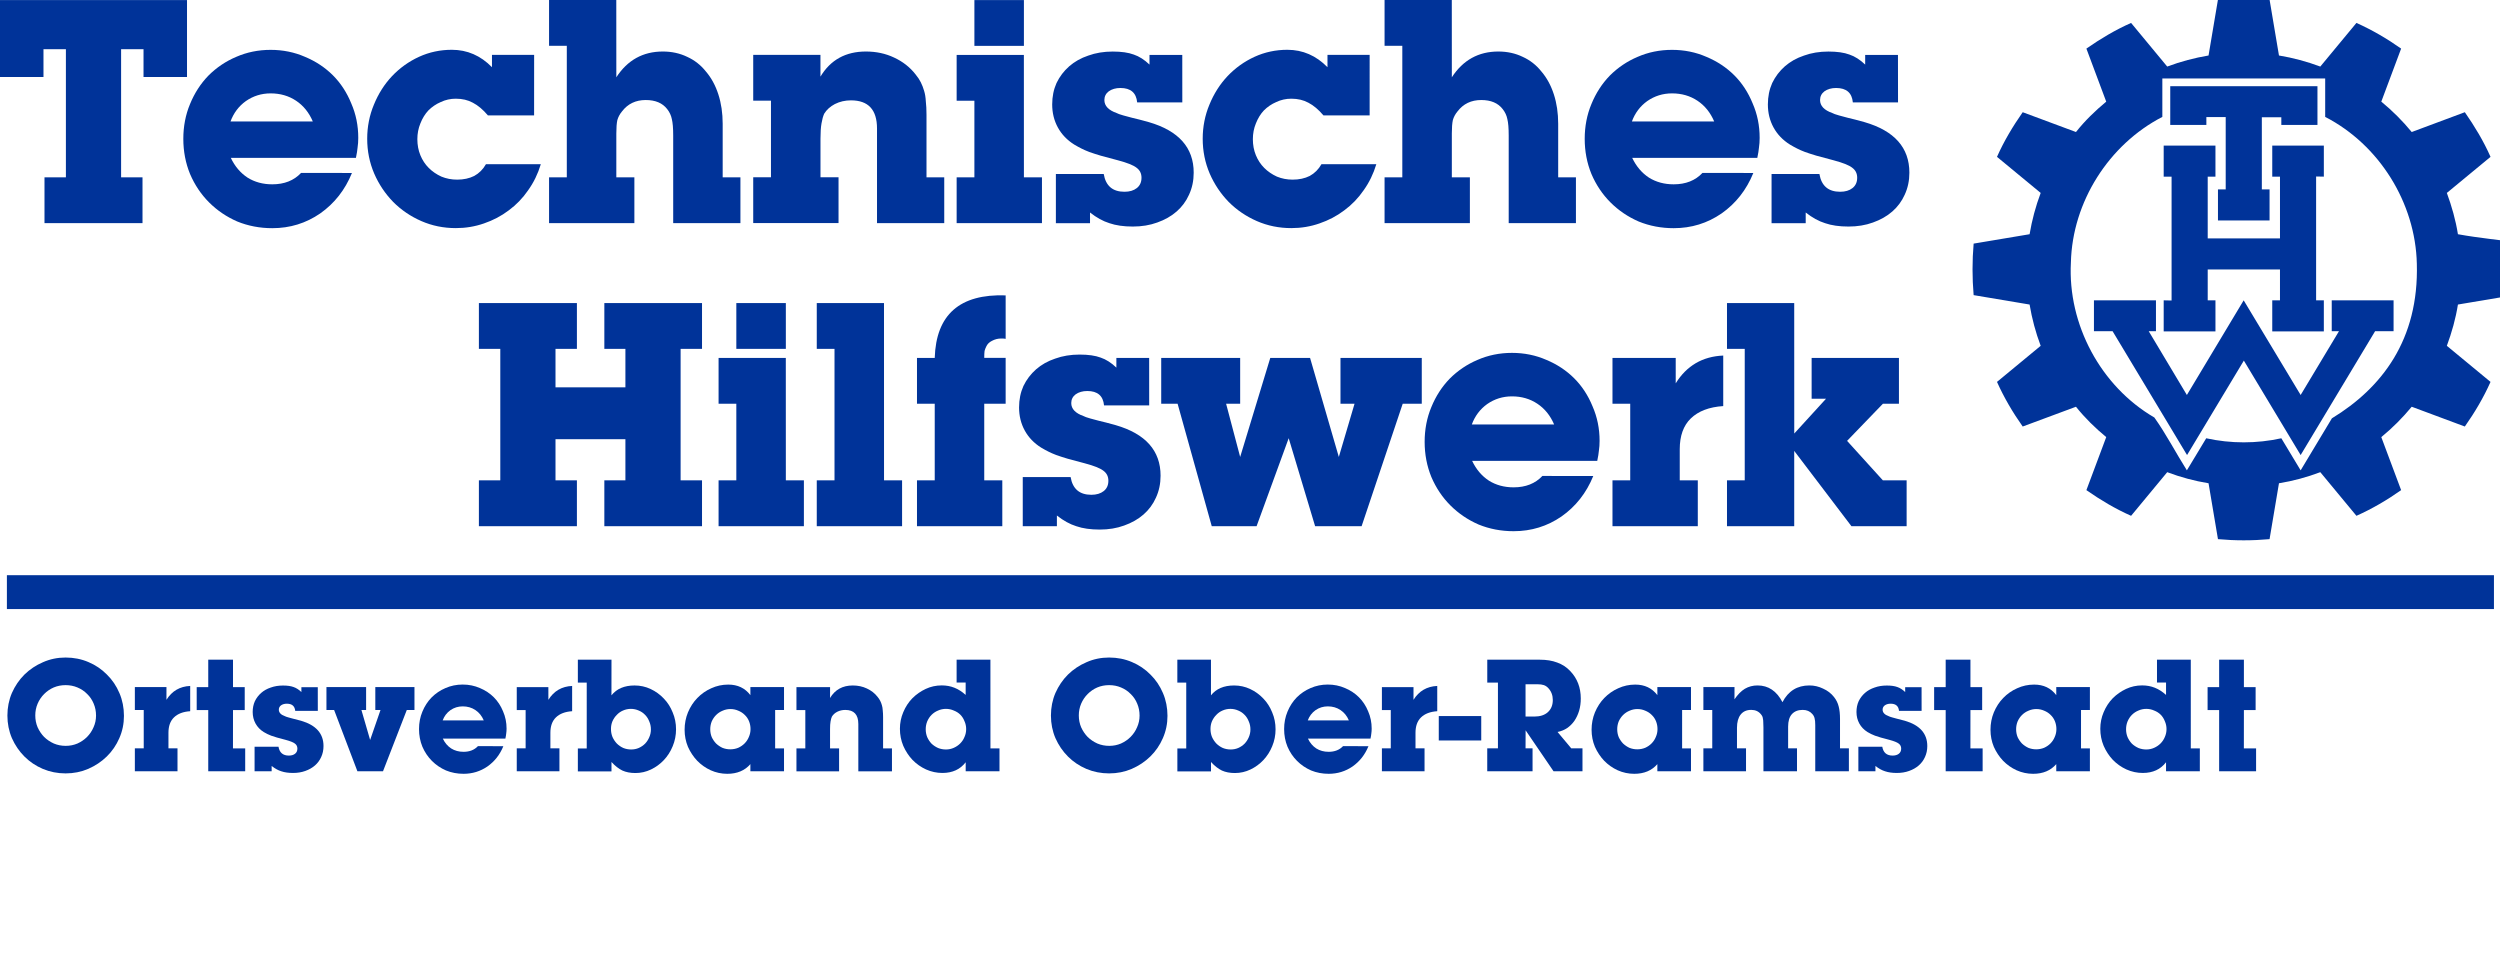 <?xml version="1.0" encoding="UTF-8" standalone="no"?>
<svg
   xmlns:dc="http://purl.org/dc/elements/1.1/"
   xmlns:cc="http://creativecommons.org/ns#"
   xmlns:rdf="http://www.w3.org/1999/02/22-rdf-syntax-ns#"
   xmlns:svg="http://www.w3.org/2000/svg"
   xmlns="http://www.w3.org/2000/svg"
   xmlns:sodipodi="http://sodipodi.sourceforge.net/DTD/sodipodi-0.dtd"
   xmlns:inkscape="http://www.inkscape.org/namespaces/inkscape"
   sodipodi:docname="ORAM_BW.svg"
   inkscape:version="1.0 (4035a4fb49, 2020-05-01)"
   id="svg8"
   version="1.1"
   viewBox="0 0 73.813 28.757"
   height="108.686"
   width="278.978">
  <defs
     id="defs2">
    <pattern
       id="EMFhbasepattern"
       patternUnits="userSpaceOnUse"
       width="6"
       height="6"
       x="0"
       y="0" />
    <pattern
       id="EMFhbasepattern-7"
       patternUnits="userSpaceOnUse"
       width="6"
       height="6"
       x="0"
       y="0" />
    <pattern
       id="EMFhbasepattern-5"
       patternUnits="userSpaceOnUse"
       width="6"
       height="6"
       x="0"
       y="0" />
    <pattern
       id="EMFhbasepattern-9"
       patternUnits="userSpaceOnUse"
       width="6"
       height="6"
       x="0"
       y="0" />
    <pattern
       id="EMFhbasepattern-97"
       patternUnits="userSpaceOnUse"
       width="6"
       height="6"
       x="0"
       y="0" />
    <pattern
       id="EMFhbasepattern-75"
       patternUnits="userSpaceOnUse"
       width="6"
       height="6"
       x="0"
       y="0" />
  </defs>
  <sodipodi:namedview
     inkscape:window-maximized="1"
     inkscape:window-y="-8"
     inkscape:window-x="1912"
     inkscape:window-height="1017"
     inkscape:window-width="1920"
     inkscape:snap-global="false"
     units="px"
     inkscape:guide-bbox="true"
     showguides="true"
     fit-margin-bottom="0"
     fit-margin-right="0"
     fit-margin-left="0"
     fit-margin-top="0"
     showgrid="false"
     inkscape:document-rotation="0"
     inkscape:current-layer="layer1"
     inkscape:document-units="px"
     inkscape:cy="106.49677"
     inkscape:cx="186.20923"
     inkscape:zoom="2.8"
     inkscape:pageshadow="2"
     inkscape:pageopacity="0.0"
     borderopacity="1.0"
     bordercolor="#666666"
     pagecolor="#ffffff"
     id="base" />
  <g
     transform="translate(-41.558,-42.046)"
     style="display:inline"
     id="layer1"
     inkscape:groupmode="layer"
     inkscape:label="Schriftzug">
    <g
       style="font-style:normal;font-weight:normal;font-size:9.878px;line-height:0.9;font-family:sans-serif;letter-spacing:-0.225px;display:inline;fill:#003399;fill-opacity:1;stroke:none;stroke-width:0.265"
       id="text25"
       transform="translate(1.0038155e-6)"
       aria-label="Technisches
Hilfswerk">
      <path
         id="path25"
         style="font-style:normal;font-variant:normal;font-weight:bold;font-stretch:normal;font-size:9.878px;font-family:'Lubalin Graph Itc T EE';-inkscape-font-specification:'Lubalin Graph Itc T EE Bold';text-align:end;text-anchor:end;fill:#003399;fill-opacity:1;stroke-width:0.265"
         d="m 45.133,47.282 h 0.632 v 1.353 h -2.894 v -1.353 h 0.632 v -3.783 h -0.662 v 0.82 h -1.284 v -2.272 h 5.522 v 2.272 H 45.795 v -0.82 h -0.662 z" />
      <path
         id="path27"
         style="font-style:normal;font-variant:normal;font-weight:bold;font-stretch:normal;font-size:9.878px;font-family:'Lubalin Graph Itc T EE';-inkscape-font-specification:'Lubalin Graph Itc T EE Bold';text-align:end;text-anchor:end;fill:#003399;fill-opacity:1;stroke-width:0.265"
         d="m 50.793,45.632 q -0.168,-0.395 -0.494,-0.612 -0.326,-0.217 -0.751,-0.217 -0.405,0 -0.731,0.227 -0.316,0.227 -0.454,0.603 z m 1.156,1.521 q -0.306,0.751 -0.938,1.195 -0.632,0.435 -1.413,0.435 -0.553,0 -1.037,-0.198 -0.474,-0.207 -0.83,-0.563 -0.356,-0.356 -0.563,-0.84 -0.198,-0.484 -0.198,-1.037 0,-0.553 0.198,-1.027 0.198,-0.484 0.543,-0.84 0.356,-0.356 0.82,-0.553 0.474,-0.207 1.017,-0.207 0.543,0 1.017,0.207 0.474,0.198 0.82,0.543 0.346,0.346 0.543,0.83 0.207,0.474 0.207,1.017 0,0.158 -0.02,0.286 -0.01,0.119 -0.049,0.306 h -3.694 q 0.178,0.375 0.494,0.583 0.316,0.198 0.731,0.198 0.533,0 0.849,-0.336 z" />
      <path
         id="path29"
         style="font-style:normal;font-variant:normal;font-weight:bold;font-stretch:normal;font-size:9.878px;font-family:'Lubalin Graph Itc T EE';-inkscape-font-specification:'Lubalin Graph Itc T EE Bold';text-align:end;text-anchor:end;fill:#003399;fill-opacity:1;stroke-width:0.265"
         d="M 57.327,45.454 H 55.964 Q 55.747,45.197 55.519,45.079 55.302,44.96 55.016,44.96 q -0.237,0 -0.445,0.099 -0.207,0.089 -0.365,0.247 -0.148,0.158 -0.237,0.385 -0.089,0.217 -0.089,0.464 0,0.257 0.089,0.474 0.089,0.217 0.247,0.375 0.158,0.158 0.375,0.257 0.217,0.089 0.464,0.089 0.286,0 0.504,-0.109 0.217,-0.119 0.346,-0.346 h 1.62 q -0.128,0.425 -0.375,0.77 -0.237,0.346 -0.573,0.593 -0.326,0.247 -0.731,0.385 -0.395,0.138 -0.83,0.138 -0.543,0 -1.017,-0.207 -0.474,-0.207 -0.83,-0.563 -0.356,-0.365 -0.563,-0.84 -0.207,-0.484 -0.207,-1.027 0,-0.533 0.198,-1.008 0.198,-0.484 0.533,-0.84 0.346,-0.365 0.8,-0.573 0.454,-0.207 0.968,-0.207 0.682,0 1.185,0.514 v -0.365 h 1.245 z" />
      <path
         id="path31"
         style="font-style:normal;font-variant:normal;font-weight:bold;font-stretch:normal;font-size:9.878px;font-family:'Lubalin Graph Itc T EE';-inkscape-font-specification:'Lubalin Graph Itc T EE Bold';text-align:end;text-anchor:end;fill:#003399;fill-opacity:1;stroke-width:0.265"
         d="m 59.755,44.328 q 0.494,-0.761 1.373,-0.761 0.395,0 0.721,0.158 0.326,0.148 0.553,0.435 0.237,0.277 0.365,0.672 0.128,0.395 0.128,0.869 v 1.58 h 0.524 v 1.353 h -1.985 v -2.588 q 0,-0.326 -0.04,-0.484 -0.03,-0.158 -0.138,-0.296 -0.207,-0.267 -0.632,-0.267 -0.445,0 -0.701,0.336 -0.099,0.119 -0.138,0.257 -0.03,0.138 -0.03,0.395 v 1.294 h 0.533 v 1.353 h -2.519 v -1.353 h 0.524 v -3.882 h -0.524 v -1.353 h 1.985 z" />
      <path
         id="path33"
         style="font-style:normal;font-variant:normal;font-weight:bold;font-stretch:normal;font-size:9.878px;font-family:'Lubalin Graph Itc T EE';-inkscape-font-specification:'Lubalin Graph Itc T EE Bold';text-align:end;text-anchor:end;fill:#003399;fill-opacity:1;stroke-width:0.265"
         d="m 65.782,44.308 q 0.445,-0.741 1.343,-0.741 0.454,0 0.83,0.178 0.385,0.178 0.632,0.494 0.099,0.119 0.158,0.237 0.059,0.119 0.099,0.257 0.04,0.128 0.049,0.306 0.02,0.168 0.02,0.395 v 1.847 h 0.524 v 1.353 h -1.985 v -2.795 q 0,-0.83 -0.77,-0.83 -0.257,0 -0.474,0.109 -0.207,0.109 -0.316,0.286 -0.049,0.109 -0.079,0.286 -0.03,0.168 -0.03,0.454 v 1.136 h 0.533 v 1.353 h -2.519 v -1.353 h 0.524 v -2.262 h -0.524 v -1.353 h 1.985 z" />
      <path
         id="path35"
         style="font-style:normal;font-variant:normal;font-weight:bold;font-stretch:normal;font-size:9.878px;font-family:'Lubalin Graph Itc T EE';-inkscape-font-specification:'Lubalin Graph Itc T EE Bold';text-align:end;text-anchor:end;fill:#003399;fill-opacity:1;stroke-width:0.265"
         d="m 71.789,43.4 h -1.462 v -1.353 h 1.462 z m 0,3.882 h 0.533 v 1.353 h -2.519 v -1.353 h 0.524 v -2.262 h -0.524 v -1.353 h 1.985 z" />
      <path
         id="path37"
         style="font-style:normal;font-variant:normal;font-weight:bold;font-stretch:normal;font-size:9.878px;font-family:'Lubalin Graph Itc T EE';-inkscape-font-specification:'Lubalin Graph Itc T EE Bold';text-align:end;text-anchor:end;fill:#003399;fill-opacity:1;stroke-width:0.265"
         d="m 76.466,45.069 h -1.333 q -0.04,-0.425 -0.494,-0.425 -0.207,0 -0.346,0.099 -0.128,0.099 -0.128,0.257 0,0.257 0.365,0.385 0.04,0.02 0.069,0.03 0.04,0.01 0.128,0.04 0.089,0.02 0.257,0.069 0.178,0.04 0.494,0.128 1.324,0.385 1.324,1.492 0,0.356 -0.138,0.652 -0.128,0.286 -0.365,0.494 -0.237,0.207 -0.573,0.326 -0.326,0.119 -0.721,0.119 -0.405,0 -0.691,-0.099 -0.286,-0.089 -0.573,-0.316 v 0.316 h -1.008 v -1.452 h 1.413 q 0.089,0.524 0.612,0.524 0.227,0 0.365,-0.109 0.138,-0.109 0.138,-0.306 0,-0.188 -0.148,-0.296 -0.138,-0.109 -0.543,-0.217 -0.316,-0.089 -0.514,-0.138 -0.198,-0.059 -0.336,-0.109 -0.128,-0.049 -0.227,-0.099 -0.099,-0.049 -0.217,-0.119 -0.316,-0.198 -0.484,-0.504 -0.168,-0.306 -0.168,-0.682 0,-0.346 0.128,-0.632 0.138,-0.286 0.375,-0.494 0.237,-0.207 0.563,-0.316 0.326,-0.119 0.721,-0.119 0.385,0 0.622,0.089 0.237,0.079 0.464,0.296 v -0.286 h 0.968 z" />
      <path
         id="path39"
         style="font-style:normal;font-variant:normal;font-weight:bold;font-stretch:normal;font-size:9.878px;font-family:'Lubalin Graph Itc T EE';-inkscape-font-specification:'Lubalin Graph Itc T EE Bold';text-align:end;text-anchor:end;fill:#003399;fill-opacity:1;stroke-width:0.265"
         d="m 81.997,45.454 h -1.363 q -0.217,-0.257 -0.445,-0.375 -0.217,-0.119 -0.504,-0.119 -0.237,0 -0.445,0.099 -0.207,0.089 -0.365,0.247 -0.148,0.158 -0.237,0.385 -0.089,0.217 -0.089,0.464 0,0.257 0.089,0.474 0.089,0.217 0.247,0.375 0.158,0.158 0.375,0.257 0.217,0.089 0.464,0.089 0.286,0 0.504,-0.109 0.217,-0.119 0.346,-0.346 h 1.62 q -0.128,0.425 -0.375,0.77 -0.237,0.346 -0.573,0.593 -0.326,0.247 -0.731,0.385 -0.395,0.138 -0.83,0.138 -0.543,0 -1.017,-0.207 -0.474,-0.207 -0.83,-0.563 -0.356,-0.365 -0.563,-0.84 -0.207,-0.484 -0.207,-1.027 0,-0.533 0.198,-1.008 0.198,-0.484 0.533,-0.84 0.346,-0.365 0.8,-0.573 0.454,-0.207 0.968,-0.207 0.682,0 1.185,0.514 v -0.365 h 1.245 z" />
      <path
         id="path41"
         style="font-style:normal;font-variant:normal;font-weight:bold;font-stretch:normal;font-size:9.878px;font-family:'Lubalin Graph Itc T EE';-inkscape-font-specification:'Lubalin Graph Itc T EE Bold';text-align:end;text-anchor:end;fill:#003399;fill-opacity:1;stroke-width:0.265"
         d="m 84.424,44.328 q 0.494,-0.761 1.373,-0.761 0.395,0 0.721,0.158 0.326,0.148 0.553,0.435 0.237,0.277 0.365,0.672 0.128,0.395 0.128,0.869 v 1.58 h 0.524 v 1.353 h -1.985 v -2.588 q 0,-0.326 -0.04,-0.484 -0.03,-0.158 -0.138,-0.296 -0.207,-0.267 -0.632,-0.267 -0.445,0 -0.701,0.336 -0.099,0.119 -0.138,0.257 -0.03,0.138 -0.03,0.395 v 1.294 h 0.533 v 1.353 h -2.519 v -1.353 h 0.524 v -3.882 h -0.524 v -1.353 h 1.985 z" />
      <path
         id="path43"
         style="font-style:normal;font-variant:normal;font-weight:bold;font-stretch:normal;font-size:9.878px;font-family:'Lubalin Graph Itc T EE';-inkscape-font-specification:'Lubalin Graph Itc T EE Bold';text-align:end;text-anchor:end;fill:#003399;fill-opacity:1;stroke-width:0.265"
         d="m 92.17,45.632 q -0.168,-0.395 -0.494,-0.612 -0.326,-0.217 -0.751,-0.217 -0.405,0 -0.731,0.227 -0.316,0.227 -0.454,0.603 z m 1.156,1.521 q -0.306,0.751 -0.938,1.195 -0.632,0.435 -1.413,0.435 -0.553,0 -1.037,-0.198 -0.474,-0.207 -0.83,-0.563 -0.356,-0.356 -0.563,-0.84 -0.198,-0.484 -0.198,-1.037 0,-0.553 0.198,-1.027 0.198,-0.484 0.543,-0.84 0.356,-0.356 0.82,-0.553 0.474,-0.207 1.017,-0.207 0.543,0 1.017,0.207 0.474,0.198 0.82,0.543 0.346,0.346 0.543,0.83 0.207,0.474 0.207,1.017 0,0.158 -0.02,0.286 -0.01,0.119 -0.049,0.306 h -3.694 q 0.178,0.375 0.494,0.583 0.316,0.198 0.731,0.198 0.533,0 0.849,-0.336 z" />
      <path
         id="path45"
         style="font-style:normal;font-variant:normal;font-weight:bold;font-stretch:normal;font-size:9.878px;font-family:'Lubalin Graph Itc T EE';-inkscape-font-specification:'Lubalin Graph Itc T EE Bold';text-align:end;text-anchor:end;fill:#003399;fill-opacity:1;stroke-width:0.265"
         d="m 97.598,45.069 h -1.334 q -0.04,-0.425 -0.494,-0.425 -0.207,0 -0.346,0.099 -0.128,0.099 -0.128,0.257 0,0.257 0.365,0.385 0.04,0.02 0.069,0.03 0.04,0.01 0.128,0.04 0.089,0.02 0.257,0.069 0.178,0.04 0.494,0.128 1.324,0.385 1.324,1.492 0,0.356 -0.138,0.652 -0.128,0.286 -0.365,0.494 -0.237,0.207 -0.573,0.326 -0.326,0.119 -0.721,0.119 -0.405,0 -0.691,-0.099 -0.286,-0.089 -0.573,-0.316 v 0.316 h -1.008 v -1.452 h 1.413 q 0.089,0.524 0.612,0.524 0.227,0 0.365,-0.109 0.138,-0.109 0.138,-0.306 0,-0.188 -0.148,-0.296 -0.138,-0.109 -0.543,-0.217 -0.316,-0.089 -0.514,-0.138 -0.198,-0.059 -0.336,-0.109 -0.128,-0.049 -0.227,-0.099 -0.099,-0.049 -0.217,-0.119 -0.316,-0.198 -0.484,-0.504 -0.168,-0.306 -0.168,-0.682 0,-0.346 0.128,-0.632 0.138,-0.286 0.375,-0.494 0.237,-0.207 0.563,-0.316 0.326,-0.119 0.721,-0.119 0.385,0 0.622,0.089 0.237,0.079 0.464,0.296 v -0.286 h 0.968 z" />
      <path
         id="path47"
         style="font-style:normal;font-variant:normal;font-weight:bold;font-stretch:normal;font-size:9.878px;font-family:'Lubalin Graph Itc T EE';-inkscape-font-specification:'Lubalin Graph Itc T EE Bold';text-align:end;text-anchor:end;fill:#003399;fill-opacity:1;stroke-width:0.265"
         d="m 60.023,52.347 h -0.622 v -1.353 h 2.884 v 1.353 h -0.632 v 3.882 h 0.632 v 1.353 H 59.401 v -1.353 h 0.622 v -1.215 h -2.064 v 1.215 h 0.632 v 1.353 h -2.894 v -1.353 h 0.632 v -3.882 h -0.632 v -1.353 h 2.894 v 1.353 h -0.632 v 1.136 h 2.064 z" />
      <path
         id="path49"
         style="font-style:normal;font-variant:normal;font-weight:bold;font-stretch:normal;font-size:9.878px;font-family:'Lubalin Graph Itc T EE';-inkscape-font-specification:'Lubalin Graph Itc T EE Bold';text-align:end;text-anchor:end;fill:#003399;fill-opacity:1;stroke-width:0.265"
         d="m 64.76,52.347 h -1.462 v -1.353 h 1.462 z m 0,3.882 h 0.533 v 1.353 h -2.519 v -1.353 h 0.524 v -2.262 h -0.524 v -1.353 h 1.985 z" />
      <path
         id="path51"
         style="font-style:normal;font-variant:normal;font-weight:bold;font-stretch:normal;font-size:9.878px;font-family:'Lubalin Graph Itc T EE';-inkscape-font-specification:'Lubalin Graph Itc T EE Bold';text-align:end;text-anchor:end;fill:#003399;fill-opacity:1;stroke-width:0.265"
         d="m 67.659,56.229 h 0.533 v 1.353 H 65.673 v -1.353 h 0.524 V 52.347 H 65.673 v -1.353 h 1.985 z" />
      <path
         id="path53"
         style="font-style:normal;font-variant:normal;font-weight:bold;font-stretch:normal;font-size:9.878px;font-family:'Lubalin Graph Itc T EE';-inkscape-font-specification:'Lubalin Graph Itc T EE Bold';text-align:end;text-anchor:end;fill:#003399;fill-opacity:1;stroke-width:0.265"
         d="m 70.618,56.229 h 0.533 v 1.353 h -2.519 v -1.353 h 0.524 v -2.262 h -0.524 v -1.353 h 0.524 q 0.059,-1.916 2.094,-1.847 v 1.284 q -0.049,-0.01 -0.089,-0.01 -0.03,0 -0.049,0 -0.138,0 -0.267,0.069 -0.119,0.059 -0.168,0.168 -0.03,0.059 -0.049,0.128 -0.01,0.069 -0.01,0.207 h 0.632 v 1.353 h -0.632 z" />
      <path
         id="path55"
         style="font-style:normal;font-variant:normal;font-weight:bold;font-stretch:normal;font-size:9.878px;font-family:'Lubalin Graph Itc T EE';-inkscape-font-specification:'Lubalin Graph Itc T EE Bold';text-align:end;text-anchor:end;fill:#003399;fill-opacity:1;stroke-width:0.265"
         d="m 75.488,54.016 h -1.333 q -0.04,-0.425 -0.494,-0.425 -0.207,0 -0.346,0.099 -0.128,0.099 -0.128,0.257 0,0.257 0.365,0.385 0.04,0.02 0.069,0.03 0.04,0.01 0.128,0.04 0.089,0.02 0.257,0.069 0.178,0.04 0.494,0.128 1.324,0.385 1.324,1.492 0,0.356 -0.138,0.652 -0.128,0.286 -0.365,0.494 -0.237,0.207 -0.573,0.326 -0.326,0.119 -0.721,0.119 -0.405,0 -0.691,-0.099 -0.286,-0.089 -0.573,-0.316 v 0.316 h -1.008 v -1.452 h 1.413 q 0.089,0.524 0.612,0.524 0.227,0 0.365,-0.109 0.138,-0.109 0.138,-0.306 0,-0.188 -0.148,-0.296 -0.138,-0.109 -0.543,-0.217 -0.316,-0.089 -0.514,-0.138 -0.198,-0.059 -0.336,-0.109 -0.128,-0.049 -0.227,-0.099 -0.099,-0.049 -0.217,-0.119 -0.316,-0.198 -0.484,-0.504 -0.168,-0.306 -0.168,-0.682 0,-0.346 0.128,-0.632 0.138,-0.286 0.375,-0.494 0.237,-0.207 0.563,-0.316 0.326,-0.119 0.721,-0.119 0.385,0 0.622,0.089 0.237,0.079 0.464,0.296 v -0.286 h 0.968 z" />
      <path
         id="path57"
         style="font-style:normal;font-variant:normal;font-weight:bold;font-stretch:normal;font-size:9.878px;font-family:'Lubalin Graph Itc T EE';-inkscape-font-specification:'Lubalin Graph Itc T EE Bold';text-align:end;text-anchor:end;fill:#003399;fill-opacity:1;stroke-width:0.265"
         d="m 81.76,57.582 h -1.373 l -0.78,-2.598 -0.948,2.598 H 77.335 L 76.327,53.967 h -0.484 v -1.353 h 2.331 v 1.353 h -0.415 l 0.415,1.571 0.889,-2.924 h 1.175 l 0.849,2.924 0.464,-1.571 h -0.415 v -1.353 h 2.4 v 1.353 h -0.563 z" />
      <path
         id="path59"
         style="font-style:normal;font-variant:normal;font-weight:bold;font-stretch:normal;font-size:9.878px;font-family:'Lubalin Graph Itc T EE';-inkscape-font-specification:'Lubalin Graph Itc T EE Bold';text-align:end;text-anchor:end;fill:#003399;fill-opacity:1;stroke-width:0.265"
         d="M 87.444,54.579 Q 87.276,54.184 86.95,53.967 86.624,53.749 86.199,53.749 q -0.405,0 -0.731,0.227 -0.316,0.227 -0.454,0.603 z m 1.156,1.521 q -0.306,0.751 -0.938,1.195 -0.632,0.435 -1.413,0.435 -0.553,0 -1.037,-0.198 -0.474,-0.207 -0.83,-0.563 -0.356,-0.356 -0.563,-0.84 -0.198,-0.484 -0.198,-1.037 0,-0.553 0.198,-1.027 0.198,-0.484 0.543,-0.84 0.356,-0.356 0.82,-0.553 0.474,-0.207 1.017,-0.207 0.543,0 1.017,0.207 0.474,0.198 0.82,0.543 0.346,0.346 0.543,0.83 0.207,0.474 0.207,1.017 0,0.158 -0.02,0.286 -0.01,0.119 -0.049,0.306 h -3.694 q 0.178,0.375 0.494,0.583 0.316,0.198 0.731,0.198 0.533,0 0.849,-0.336 z" />
      <path
         id="path61"
         style="font-style:normal;font-variant:normal;font-weight:bold;font-stretch:normal;font-size:9.878px;font-family:'Lubalin Graph Itc T EE';-inkscape-font-specification:'Lubalin Graph Itc T EE Bold';text-align:end;text-anchor:end;fill:#003399;fill-opacity:1;stroke-width:0.265"
         d="m 91.034,53.364 q 0.484,-0.78 1.403,-0.82 v 1.492 q -0.622,0.04 -0.958,0.365 -0.326,0.316 -0.326,0.909 v 0.919 h 0.533 v 1.353 h -2.519 v -1.353 h 0.524 v -2.262 h -0.524 v -1.353 h 1.867 z" />
      <path
         id="path63"
         style="font-style:normal;font-variant:normal;font-weight:bold;font-stretch:normal;font-size:9.878px;font-family:'Lubalin Graph Itc T EE';-inkscape-font-specification:'Lubalin Graph Itc T EE Bold';text-align:end;text-anchor:end;fill:#003399;fill-opacity:1;stroke-width:0.265"
         d="m 94.534,54.846 0.938,-1.027 h -0.425 v -1.205 h 2.578 v 1.353 h -0.474 l -1.057,1.096 1.057,1.166 h 0.701 v 1.353 h -1.63 l -1.689,-2.223 v 2.223 h -1.985 v -1.353 h 0.524 v -3.882 h -0.524 v -1.353 h 1.985 z" />
    </g>
    <g
       style="display:inline;fill:#003399;fill-opacity:1;stroke:#000000"
       transform="matrix(0.02,0,0,0.02,97.6,50.698)"
       id="layer1-8">
      <path
         d="m 640.419,184.961 c -15.382,25.596 -30.763,51.192 -46.145,76.789 -9.505,-15.776 -19.011,-31.551 -28.516,-47.327 -36.424,8.008 -74.464,8.021 -110.887,0 -9.517,15.776 -19.035,31.551 -28.552,47.327 -16.267,-25.757 -30.545,-53.454 -48.039,-78.015 C 299.249,137.796 250.237,46.393 255.102,-45.049 c 2.093,-89.329 55.98,-174.145 134.991,-214.979 0,-18.904 0,-37.809 0,-56.713 80.136,0 160.271,0 240.407,0 0,18.904 0,37.809 0,56.713 79.748,41.011 133.281,126.869 135.293,216.764 3.168,112.414 -51.833,183.454 -125.374,228.225 z m 268.547,-260.189 c -16.919,-2.777 -50.54,-5.781 -82.497,-11.594 -3.294,-20.818 -9.098,-41.202 -16.359,-60.96 21.497,-17.75 42.994,-35.501 64.491,-53.251 -10.247,-23.259 -23.445,-45.089 -37.933,-65.912 -26.137,9.748 -52.275,19.497 -78.412,29.246 -13.459,-16.377 -28.528,-31.425 -44.911,-44.851 9.759,-26.1 19.517,-52.2 29.276,-78.3 -20.742,-14.651 -42.795,-27.536 -65.976,-37.905 -17.782,21.472 -35.564,42.943 -53.346,64.415 -19.76,-7.379 -40.21,-12.897 -61.02,-16.332 -4.631,-27.508 -9.261,-55.017 -13.892,-82.525 -25.335,-2.304 -50.839,-2.3 -76.174,0 -4.633,27.508 -9.266,55.017 -13.899,82.525 -20.804,3.472 -41.257,8.948 -61.02,16.332 -17.779,-21.472 -35.559,-42.943 -53.338,-64.415 -23.23,10.294 -45.155,23.359 -65.976,37.905 9.759,26.1 19.517,52.2 29.276,78.3 -16.239,13.483 -31.552,28.255 -44.66,44.851 -26.214,-9.748 -52.428,-19.497 -78.641,-29.246 -14.545,20.793 -27.664,42.673 -37.962,65.912 21.499,17.75 42.999,35.501 64.498,53.251 -7.397,19.732 -12.869,40.172 -16.367,60.96 -27.538,4.621 -55.076,9.242 -82.615,13.863 -2.166,25.293 -2.168,50.762 0,76.054 27.538,4.631 55.076,9.261 82.615,13.892 3.488,20.779 8.935,41.222 16.367,60.931 -21.499,17.76 -42.999,35.52 -64.498,53.28 10.38,23.175 23.306,45.178 37.962,65.876 26.214,-9.737 52.428,-19.473 78.641,-29.21 13.158,16.549 28.403,31.382 44.66,44.844 -9.759,26.093 -19.517,52.186 -29.276,78.279 20.824,14.541 42.736,27.629 65.976,37.905 17.779,-21.474 35.559,-42.948 53.338,-64.422 19.735,7.452 40.206,12.986 61.02,16.368 4.633,27.499 9.266,54.998 13.899,82.497 25.337,2.321 50.838,2.319 76.174,0 4.631,-27.499 9.261,-54.998 13.892,-82.497 20.816,-3.344 41.287,-8.921 61.02,-16.368 17.782,21.474 35.564,42.948 53.346,64.422 23.191,-10.35 45.229,-23.26 65.976,-37.905 -9.759,-26.093 -19.517,-52.186 -29.276,-78.279 16.401,-13.405 31.405,-28.513 44.911,-44.844 26.137,9.737 52.275,19.473 78.412,29.21 14.6,-20.727 27.603,-42.681 37.933,-65.876 -21.497,-17.76 -42.994,-35.52 -64.491,-53.28 7.298,-19.736 13.075,-40.127 16.359,-60.931 27.541,-4.631 55.081,-9.261 82.622,-13.892 1.236,-22.668 0.897,-63.364 -0.125,-78.324 z"
         id="path6152"
         style="fill:#003399;fill-opacity:1;fill-rule:nonzero;stroke:#000000;stroke-width:0;stroke-linecap:butt;stroke-linejoin:miter;stroke-miterlimit:10" />
      <path
         d="M 619.096,-305.354 H 401.776 v 57.224 h 53.317 v -11.639 h 28.545 v 106.783 h -11.425 v 45.837 h 76.174 v -45.837 H 536.984 v -106.531 h 28.774 v 11.387 h 53.338 v -57.224"
         id="path6156"
         style="fill:#003399;fill-opacity:1;fill-rule:evenodd;stroke:#000000;stroke-width:0;stroke-linecap:butt;stroke-linejoin:miter;stroke-miterlimit:10" />
      <path
         d="m 392.087,-217.653 v 45.83 h 11.655 V 11.028 L 392.087,10.769 V 56.606 h 76.425 V 10.769 H 457.08 V -34.809 H 563.764 V 10.769 H 552.361 V 56.606 H 628.513 V 10.769 H 617.11 V -172.047 l 11.404,0.223 v -45.83 h -76.153 v 45.83 h 11.404 v 91.185 H 457.08 v -91.185 h 11.432 v -45.83 h -76.425"
         id="path6160"
         style="fill:#003399;fill-opacity:1;fill-rule:evenodd;stroke:#000000;stroke-width:0;stroke-linecap:butt;stroke-linejoin:miter;stroke-miterlimit:10" />
      <path
         d="M 510.426,99.736 594.274,239.198 704.178,56.375 h 27.29 V 10.769 h -91.3 v 45.607 h 10.672 L 594.274,150.518 510.175,10.769 426.319,150.518 370.011,56.375 h 10.672 V 10.769 h -91.558 v 45.607 h 27.541 L 426.57,239.198 510.426,99.736"
         id="path6164"
         style="fill:#003399;fill-opacity:1;fill-rule:evenodd;stroke:#000000;stroke-width:0;stroke-linecap:butt;stroke-linejoin:miter;stroke-miterlimit:10" />
    </g>
    <path
       id="path44"
       d="M 41.761,59.529 H 115.193"
       style="display:inline;fill:#000000;stroke:#003399;stroke-width:1;stroke-linecap:butt;stroke-linejoin:miter;stroke-miterlimit:4;stroke-dasharray:none;stroke-opacity:1"
       transform="translate(1.0038155e-6)" />
    <g
       style="font-style:normal;font-weight:normal;font-size:4.939px;line-height:1;font-family:sans-serif;text-align:start;letter-spacing:0px;text-anchor:start;display:inline;fill:#003399;fill-opacity:1;stroke:none;stroke-width:0.265"
       id="text25-9"
       transform="translate(1.0038155e-6)"
       aria-label="Ortsverband Ober-Ramstadt
">
      <path
         id="path66"
         style="font-style:normal;font-variant:normal;font-weight:bold;font-stretch:normal;font-size:4.939px;font-family:'Lubalin Graph Itc T EE';-inkscape-font-specification:'Lubalin Graph Itc T EE Bold';text-align:start;text-anchor:start;fill:#003399;fill-opacity:1;stroke-width:0.265"
         d="m 43.494,62.275 q -0.188,0 -0.351,0.069 -0.158,0.069 -0.282,0.193 -0.123,0.123 -0.193,0.286 -0.069,0.163 -0.069,0.346 0,0.188 0.069,0.351 0.074,0.163 0.193,0.286 0.123,0.119 0.286,0.193 0.163,0.069 0.351,0.069 0.183,0 0.346,-0.069 0.163,-0.074 0.282,-0.193 0.123,-0.123 0.193,-0.286 0.074,-0.163 0.074,-0.346 0,-0.188 -0.069,-0.351 -0.069,-0.168 -0.193,-0.286 -0.119,-0.123 -0.286,-0.193 -0.163,-0.069 -0.351,-0.069 z m 0,-0.815 q 0.361,0 0.672,0.133 0.316,0.133 0.548,0.37 0.237,0.232 0.37,0.548 0.133,0.311 0.133,0.672 0,0.351 -0.138,0.662 -0.133,0.306 -0.37,0.538 -0.232,0.227 -0.548,0.365 -0.311,0.133 -0.667,0.133 -0.356,0 -0.672,-0.133 -0.311,-0.133 -0.543,-0.365 -0.232,-0.232 -0.37,-0.543 -0.133,-0.311 -0.133,-0.667 0,-0.356 0.133,-0.667 0.138,-0.311 0.37,-0.543 0.237,-0.232 0.548,-0.365 0.311,-0.138 0.667,-0.138 z" />
      <path
         id="path68"
         style="font-style:normal;font-variant:normal;font-weight:bold;font-stretch:normal;font-size:4.939px;font-family:'Lubalin Graph Itc T EE';-inkscape-font-specification:'Lubalin Graph Itc T EE Bold';text-align:start;text-anchor:start;fill:#003399;fill-opacity:1;stroke-width:0.265"
         d="m 46.472,62.709 q 0.242,-0.39 0.701,-0.41 v 0.746 q -0.311,0.02 -0.479,0.183 -0.163,0.158 -0.163,0.454 v 0.459 h 0.267 v 0.677 h -1.259 v -0.677 h 0.262 v -1.131 h -0.262 v -0.677 h 0.933 z" />
      <path
         id="path70"
         style="font-style:normal;font-variant:normal;font-weight:bold;font-stretch:normal;font-size:4.939px;font-family:'Lubalin Graph Itc T EE';-inkscape-font-specification:'Lubalin Graph Itc T EE Bold';text-align:start;text-anchor:start;fill:#003399;fill-opacity:1;stroke-width:0.265"
         d="m 48.436,64.142 h 0.361 v 0.677 h -1.091 v -1.808 h -0.341 v -0.677 h 0.341 V 61.524 h 0.731 v 0.81 h 0.346 v 0.677 h -0.346 z" />
      <path
         id="path72"
         style="font-style:normal;font-variant:normal;font-weight:bold;font-stretch:normal;font-size:4.939px;font-family:'Lubalin Graph Itc T EE';-inkscape-font-specification:'Lubalin Graph Itc T EE Bold';text-align:start;text-anchor:start;fill:#003399;fill-opacity:1;stroke-width:0.265"
         d="m 50.941,63.035 h -0.667 q -0.02,-0.212 -0.247,-0.212 -0.104,0 -0.173,0.049 -0.064,0.049 -0.064,0.128 0,0.128 0.183,0.193 0.02,0.01 0.035,0.015 0.02,0.005 0.064,0.02 0.044,0.01 0.128,0.035 0.089,0.02 0.247,0.064 0.662,0.193 0.662,0.746 0,0.178 -0.069,0.326 -0.064,0.143 -0.183,0.247 -0.119,0.104 -0.286,0.163 -0.163,0.059 -0.361,0.059 -0.202,0 -0.346,-0.049 -0.143,-0.044 -0.286,-0.158 v 0.158 h -0.504 v -0.726 h 0.706 q 0.044,0.262 0.306,0.262 0.114,0 0.183,-0.054 0.069,-0.054 0.069,-0.153 0,-0.094 -0.074,-0.148 -0.069,-0.054 -0.272,-0.109 -0.158,-0.044 -0.257,-0.069 -0.099,-0.03 -0.168,-0.054 -0.064,-0.025 -0.114,-0.049 -0.049,-0.025 -0.109,-0.059 -0.158,-0.099 -0.242,-0.252 -0.084,-0.153 -0.084,-0.341 0,-0.173 0.064,-0.316 0.069,-0.143 0.188,-0.247 0.119,-0.104 0.282,-0.158 0.163,-0.059 0.361,-0.059 0.193,0 0.311,0.044 0.119,0.04 0.232,0.148 v -0.143 h 0.484 z" />
      <path
         id="path74"
         style="font-style:normal;font-variant:normal;font-weight:bold;font-stretch:normal;font-size:4.939px;font-family:'Lubalin Graph Itc T EE';-inkscape-font-specification:'Lubalin Graph Itc T EE Bold';text-align:start;text-anchor:start;fill:#003399;fill-opacity:1;stroke-width:0.265"
         d="m 52.866,64.818 h -0.756 l -0.687,-1.808 h -0.227 v -0.677 h 1.171 v 0.677 h -0.138 l 0.257,0.884 0.306,-0.884 h -0.153 v -0.677 h 1.156 v 0.677 h -0.227 z" />
      <path
         id="path76"
         style="font-style:normal;font-variant:normal;font-weight:bold;font-stretch:normal;font-size:4.939px;font-family:'Lubalin Graph Itc T EE';-inkscape-font-specification:'Lubalin Graph Itc T EE Bold';text-align:start;text-anchor:start;fill:#003399;fill-opacity:1;stroke-width:0.265"
         d="m 55.841,63.317 q -0.084,-0.198 -0.247,-0.306 -0.163,-0.109 -0.375,-0.109 -0.202,0 -0.365,0.114 -0.158,0.114 -0.227,0.301 z m 0.578,0.761 q -0.153,0.375 -0.469,0.598 -0.316,0.217 -0.706,0.217 -0.277,0 -0.519,-0.099 -0.237,-0.104 -0.415,-0.282 -0.178,-0.178 -0.282,-0.42 -0.099,-0.242 -0.099,-0.519 0,-0.277 0.099,-0.514 0.099,-0.242 0.272,-0.42 0.178,-0.178 0.41,-0.277 0.237,-0.104 0.509,-0.104 0.272,0 0.509,0.104 0.237,0.099 0.41,0.272 0.173,0.173 0.272,0.415 0.104,0.237 0.104,0.509 0,0.079 -0.01,0.143 -0.005,0.059 -0.025,0.153 h -1.847 q 0.089,0.188 0.247,0.291 0.158,0.099 0.365,0.099 0.267,0 0.425,-0.168 z" />
      <path
         id="path78"
         style="font-style:normal;font-variant:normal;font-weight:bold;font-stretch:normal;font-size:4.939px;font-family:'Lubalin Graph Itc T EE';-inkscape-font-specification:'Lubalin Graph Itc T EE Bold';text-align:start;text-anchor:start;fill:#003399;fill-opacity:1;stroke-width:0.265"
         d="m 57.749,62.709 q 0.242,-0.39 0.701,-0.41 v 0.746 q -0.311,0.02 -0.479,0.183 -0.163,0.158 -0.163,0.454 v 0.459 h 0.267 v 0.677 H 56.815 v -0.677 h 0.262 V 63.011 H 56.815 v -0.677 h 0.933 z" />
      <path
         id="path80"
         style="font-style:normal;font-variant:normal;font-weight:bold;font-stretch:normal;font-size:4.939px;font-family:'Lubalin Graph Itc T EE';-inkscape-font-specification:'Lubalin Graph Itc T EE Bold';text-align:start;text-anchor:start;fill:#003399;fill-opacity:1;stroke-width:0.265"
         d="m 60.184,62.976 q -0.123,0 -0.232,0.049 -0.104,0.044 -0.183,0.128 -0.079,0.079 -0.128,0.188 -0.044,0.104 -0.044,0.227 0,0.128 0.044,0.237 0.049,0.109 0.128,0.193 0.084,0.084 0.193,0.133 0.109,0.044 0.232,0.044 0.119,0 0.222,-0.044 0.109,-0.049 0.188,-0.128 0.079,-0.084 0.123,-0.188 0.049,-0.109 0.049,-0.232 0,-0.128 -0.049,-0.237 -0.044,-0.114 -0.123,-0.193 -0.079,-0.084 -0.188,-0.128 -0.109,-0.049 -0.232,-0.049 z m -0.573,-0.4 q 0.232,-0.291 0.682,-0.291 0.252,0 0.474,0.104 0.222,0.104 0.39,0.282 0.168,0.173 0.262,0.41 0.099,0.232 0.099,0.499 0,0.262 -0.099,0.499 -0.094,0.232 -0.262,0.41 -0.163,0.173 -0.38,0.277 -0.217,0.104 -0.459,0.104 -0.222,0 -0.385,-0.074 -0.163,-0.079 -0.321,-0.252 v 0.277 h -0.993 v -0.677 h 0.262 V 62.201 H 58.619 V 61.524 h 0.993 z" />
      <path
         id="path82"
         style="font-style:normal;font-variant:normal;font-weight:bold;font-stretch:normal;font-size:4.939px;font-family:'Lubalin Graph Itc T EE';-inkscape-font-specification:'Lubalin Graph Itc T EE Bold';text-align:start;text-anchor:start;fill:#003399;fill-opacity:1;stroke-width:0.265"
         d="m 63.125,62.981 q -0.123,0 -0.232,0.049 -0.109,0.044 -0.193,0.128 -0.079,0.079 -0.128,0.188 -0.044,0.109 -0.044,0.232 0,0.123 0.044,0.232 0.049,0.104 0.128,0.188 0.084,0.079 0.188,0.128 0.109,0.044 0.232,0.044 0.123,0 0.232,-0.044 0.109,-0.049 0.188,-0.128 0.084,-0.084 0.128,-0.193 0.049,-0.109 0.049,-0.232 0,-0.123 -0.044,-0.232 -0.044,-0.109 -0.128,-0.188 -0.079,-0.079 -0.188,-0.123 -0.109,-0.049 -0.232,-0.049 z m 1.319,1.161 h 0.262 v 0.677 h -0.993 v -0.212 q -0.247,0.286 -0.682,0.286 -0.257,0 -0.489,-0.104 -0.227,-0.104 -0.4,-0.282 -0.168,-0.178 -0.272,-0.41 -0.099,-0.237 -0.099,-0.504 0,-0.272 0.099,-0.514 0.104,-0.247 0.277,-0.425 0.178,-0.183 0.41,-0.286 0.237,-0.109 0.504,-0.109 0.415,0 0.652,0.311 v -0.237 h 0.993 v 0.677 h -0.262 z" />
      <path
         id="path84"
         style="font-style:normal;font-variant:normal;font-weight:bold;font-stretch:normal;font-size:4.939px;font-family:'Lubalin Graph Itc T EE';-inkscape-font-specification:'Lubalin Graph Itc T EE Bold';text-align:start;text-anchor:start;fill:#003399;fill-opacity:1;stroke-width:0.265"
         d="m 66.065,62.655 q 0.222,-0.37 0.672,-0.37 0.227,0 0.415,0.089 0.193,0.089 0.316,0.247 0.049,0.059 0.079,0.119 0.03,0.059 0.049,0.128 0.02,0.064 0.025,0.153 0.01,0.084 0.01,0.198 v 0.924 h 0.262 v 0.677 h -0.993 v -1.398 q 0,-0.415 -0.385,-0.415 -0.128,0 -0.237,0.054 -0.104,0.054 -0.158,0.143 -0.025,0.054 -0.04,0.143 -0.015,0.084 -0.015,0.227 v 0.568 h 0.267 v 0.677 h -1.259 v -0.677 h 0.262 v -1.131 h -0.262 v -0.677 h 0.993 z" />
      <path
         id="path86"
         style="font-style:normal;font-variant:normal;font-weight:bold;font-stretch:normal;font-size:4.939px;font-family:'Lubalin Graph Itc T EE';-inkscape-font-specification:'Lubalin Graph Itc T EE Bold';text-align:start;text-anchor:start;fill:#003399;fill-opacity:1;stroke-width:0.265"
         d="m 69.487,62.976 q -0.123,0 -0.232,0.049 -0.109,0.044 -0.193,0.128 -0.079,0.079 -0.128,0.193 -0.044,0.109 -0.044,0.232 0,0.123 0.044,0.232 0.049,0.109 0.128,0.193 0.084,0.079 0.193,0.128 0.109,0.044 0.232,0.044 0.123,0 0.232,-0.049 0.109,-0.049 0.188,-0.128 0.084,-0.084 0.128,-0.193 0.049,-0.109 0.049,-0.232 0,-0.123 -0.049,-0.232 -0.044,-0.114 -0.123,-0.193 -0.079,-0.079 -0.193,-0.123 -0.109,-0.049 -0.232,-0.049 z m 1.314,1.166 h 0.267 v 0.677 h -0.998 v -0.267 q -0.242,0.316 -0.687,0.316 -0.252,0 -0.484,-0.104 -0.227,-0.104 -0.4,-0.282 -0.168,-0.178 -0.272,-0.415 -0.099,-0.237 -0.099,-0.504 0,-0.257 0.099,-0.489 0.099,-0.237 0.267,-0.41 0.173,-0.173 0.395,-0.277 0.222,-0.104 0.474,-0.104 0.202,0 0.375,0.069 0.173,0.069 0.331,0.212 v -0.365 h -0.267 V 61.524 h 0.998 z" />
      <path
         id="path88"
         style="font-style:normal;font-variant:normal;font-weight:bold;font-stretch:normal;font-size:4.939px;font-family:'Lubalin Graph Itc T EE';-inkscape-font-specification:'Lubalin Graph Itc T EE Bold';text-align:start;text-anchor:start;fill:#003399;fill-opacity:1;stroke-width:0.265"
         d="m 74.305,62.275 q -0.188,0 -0.351,0.069 -0.158,0.069 -0.282,0.193 -0.123,0.123 -0.193,0.286 -0.069,0.163 -0.069,0.346 0,0.188 0.069,0.351 0.074,0.163 0.193,0.286 0.123,0.119 0.286,0.193 0.163,0.069 0.351,0.069 0.183,0 0.346,-0.069 0.163,-0.074 0.282,-0.193 0.123,-0.123 0.193,-0.286 0.074,-0.163 0.074,-0.346 0,-0.188 -0.069,-0.351 -0.069,-0.168 -0.193,-0.286 -0.119,-0.123 -0.286,-0.193 -0.163,-0.069 -0.351,-0.069 z m 0,-0.815 q 0.361,0 0.672,0.133 0.316,0.133 0.548,0.37 0.237,0.232 0.37,0.548 0.133,0.311 0.133,0.672 0,0.351 -0.138,0.662 -0.133,0.306 -0.37,0.538 -0.232,0.227 -0.548,0.365 -0.311,0.133 -0.667,0.133 -0.356,0 -0.672,-0.133 -0.311,-0.133 -0.543,-0.365 -0.232,-0.232 -0.37,-0.543 -0.133,-0.311 -0.133,-0.667 0,-0.356 0.133,-0.667 0.138,-0.311 0.37,-0.543 0.237,-0.232 0.548,-0.365 0.311,-0.138 0.667,-0.138 z" />
      <path
         id="path90"
         style="font-style:normal;font-variant:normal;font-weight:bold;font-stretch:normal;font-size:4.939px;font-family:'Lubalin Graph Itc T EE';-inkscape-font-specification:'Lubalin Graph Itc T EE Bold';text-align:start;text-anchor:start;fill:#003399;fill-opacity:1;stroke-width:0.265"
         d="m 77.885,62.976 q -0.123,0 -0.232,0.049 -0.104,0.044 -0.183,0.128 -0.079,0.079 -0.128,0.188 -0.044,0.104 -0.044,0.227 0,0.128 0.044,0.237 0.049,0.109 0.128,0.193 0.084,0.084 0.193,0.133 0.109,0.044 0.232,0.044 0.119,0 0.222,-0.044 0.109,-0.049 0.188,-0.128 0.079,-0.084 0.123,-0.188 0.049,-0.109 0.049,-0.232 0,-0.128 -0.049,-0.237 -0.044,-0.114 -0.123,-0.193 -0.079,-0.084 -0.188,-0.128 -0.109,-0.049 -0.232,-0.049 z m -0.573,-0.4 q 0.232,-0.291 0.682,-0.291 0.252,0 0.474,0.104 0.222,0.104 0.39,0.282 0.168,0.173 0.262,0.41 0.099,0.232 0.099,0.499 0,0.262 -0.099,0.499 -0.094,0.232 -0.262,0.41 -0.163,0.173 -0.38,0.277 -0.217,0.104 -0.459,0.104 -0.222,0 -0.385,-0.074 -0.163,-0.079 -0.321,-0.252 v 0.277 h -0.993 v -0.677 h 0.262 V 62.201 H 76.319 V 61.524 h 0.993 z" />
      <path
         id="path92"
         style="font-style:normal;font-variant:normal;font-weight:bold;font-stretch:normal;font-size:4.939px;font-family:'Lubalin Graph Itc T EE';-inkscape-font-specification:'Lubalin Graph Itc T EE Bold';text-align:start;text-anchor:start;fill:#003399;fill-opacity:1;stroke-width:0.265"
         d="m 81.384,63.317 q -0.084,-0.198 -0.247,-0.306 -0.163,-0.109 -0.375,-0.109 -0.202,0 -0.365,0.114 -0.158,0.114 -0.227,0.301 z m 0.578,0.761 q -0.153,0.375 -0.469,0.598 -0.316,0.217 -0.706,0.217 -0.277,0 -0.519,-0.099 -0.237,-0.104 -0.415,-0.282 -0.178,-0.178 -0.282,-0.42 -0.099,-0.242 -0.099,-0.519 0,-0.277 0.099,-0.514 0.099,-0.242 0.272,-0.42 0.178,-0.178 0.41,-0.277 0.237,-0.104 0.509,-0.104 0.272,0 0.509,0.104 0.237,0.099 0.41,0.272 0.173,0.173 0.272,0.415 0.104,0.237 0.104,0.509 0,0.079 -0.01,0.143 -0.005,0.059 -0.025,0.153 h -1.847 q 0.089,0.188 0.247,0.291 0.158,0.099 0.365,0.099 0.267,0 0.425,-0.168 z" />
      <path
         id="path94"
         style="font-style:normal;font-variant:normal;font-weight:bold;font-stretch:normal;font-size:4.939px;font-family:'Lubalin Graph Itc T EE';-inkscape-font-specification:'Lubalin Graph Itc T EE Bold';text-align:start;text-anchor:start;fill:#003399;fill-opacity:1;stroke-width:0.265"
         d="m 83.292,62.709 q 0.242,-0.39 0.701,-0.41 v 0.746 q -0.311,0.02 -0.479,0.183 -0.163,0.158 -0.163,0.454 v 0.459 h 0.267 v 0.677 H 82.359 v -0.677 h 0.262 V 63.011 H 82.359 v -0.677 h 0.933 z" />
      <path
         id="path96"
         style="font-style:normal;font-variant:normal;font-weight:bold;font-stretch:normal;font-size:4.939px;font-family:'Lubalin Graph Itc T EE';-inkscape-font-specification:'Lubalin Graph Itc T EE Bold';text-align:start;text-anchor:start;fill:#003399;fill-opacity:1;stroke-width:0.265"
         d="m 84.038,63.909 v -0.721 h 1.254 v 0.721 z" />
      <path
         id="path98"
         style="font-style:normal;font-variant:normal;font-weight:bold;font-stretch:normal;font-size:4.939px;font-family:'Lubalin Graph Itc T EE';-inkscape-font-specification:'Lubalin Graph Itc T EE Bold';text-align:start;text-anchor:start;fill:#003399;fill-opacity:1;stroke-width:0.265"
         d="m 86.857,63.203 q 0.257,0 0.4,-0.128 0.148,-0.133 0.148,-0.361 0,-0.207 -0.133,-0.351 -0.059,-0.064 -0.133,-0.089 -0.074,-0.025 -0.188,-0.025 h -0.351 v 0.953 z m -0.257,0.938 h 0.207 v 0.677 h -1.338 v -0.677 h 0.316 V 62.201 H 85.47 V 61.524 h 1.551 q 0.296,0 0.514,0.084 0.222,0.079 0.385,0.252 0.311,0.326 0.311,0.81 0,0.193 -0.049,0.361 -0.049,0.163 -0.138,0.296 -0.089,0.128 -0.217,0.217 -0.128,0.084 -0.282,0.114 l 0.405,0.484 h 0.331 v 0.677 h -0.854 l -0.825,-1.21 z" />
      <path
         id="path100"
         style="font-style:normal;font-variant:normal;font-weight:bold;font-stretch:normal;font-size:4.939px;font-family:'Lubalin Graph Itc T EE';-inkscape-font-specification:'Lubalin Graph Itc T EE Bold';text-align:start;text-anchor:start;fill:#003399;fill-opacity:1;stroke-width:0.265"
         d="m 89.904,62.981 q -0.123,0 -0.232,0.049 -0.109,0.044 -0.193,0.128 -0.079,0.079 -0.128,0.188 -0.044,0.109 -0.044,0.232 0,0.123 0.044,0.232 0.049,0.104 0.128,0.188 0.084,0.079 0.188,0.128 0.109,0.044 0.232,0.044 0.123,0 0.232,-0.044 0.109,-0.049 0.188,-0.128 0.084,-0.084 0.128,-0.193 0.049,-0.109 0.049,-0.232 0,-0.123 -0.044,-0.232 -0.044,-0.109 -0.128,-0.188 -0.079,-0.079 -0.188,-0.123 -0.109,-0.049 -0.232,-0.049 z m 1.319,1.161 h 0.262 v 0.677 h -0.993 v -0.212 q -0.247,0.286 -0.682,0.286 -0.257,0 -0.489,-0.104 -0.227,-0.104 -0.4,-0.282 -0.168,-0.178 -0.272,-0.41 -0.099,-0.237 -0.099,-0.504 0,-0.272 0.099,-0.514 0.104,-0.247 0.277,-0.425 0.178,-0.183 0.41,-0.286 0.237,-0.109 0.504,-0.109 0.415,0 0.652,0.311 v -0.237 h 0.993 v 0.677 h -0.262 z" />
      <path
         id="path102"
         style="font-style:normal;font-variant:normal;font-weight:bold;font-stretch:normal;font-size:4.939px;font-family:'Lubalin Graph Itc T EE';-inkscape-font-specification:'Lubalin Graph Itc T EE Bold';text-align:start;text-anchor:start;fill:#003399;fill-opacity:1;stroke-width:0.265"
         d="m 92.769,62.694 q 0.143,-0.212 0.306,-0.311 0.168,-0.099 0.375,-0.099 0.479,0 0.736,0.494 0.257,-0.494 0.795,-0.494 0.212,0 0.405,0.094 0.198,0.089 0.321,0.247 0.099,0.123 0.138,0.277 0.04,0.148 0.04,0.375 v 0.864 h 0.262 v 0.677 h -0.993 v -1.363 q 0,-0.133 -0.02,-0.202 -0.015,-0.069 -0.069,-0.128 -0.104,-0.119 -0.282,-0.119 -0.207,0 -0.321,0.128 -0.109,0.123 -0.109,0.365 v 0.642 h 0.262 v 0.677 H 93.624 V 63.524 q 0,-0.094 -0.005,-0.153 0,-0.064 -0.01,-0.104 -0.005,-0.044 -0.02,-0.074 -0.015,-0.03 -0.04,-0.059 -0.104,-0.128 -0.286,-0.128 -0.202,0 -0.311,0.138 -0.109,0.138 -0.109,0.39 v 0.607 h 0.267 v 0.677 h -1.259 v -0.677 h 0.262 v -1.131 h -0.262 v -0.677 h 0.919 z" />
      <path
         id="path104"
         style="font-style:normal;font-variant:normal;font-weight:bold;font-stretch:normal;font-size:4.939px;font-family:'Lubalin Graph Itc T EE';-inkscape-font-specification:'Lubalin Graph Itc T EE Bold';text-align:start;text-anchor:start;fill:#003399;fill-opacity:1;stroke-width:0.265"
         d="m 98.294,63.035 h -0.667 q -0.02,-0.212 -0.247,-0.212 -0.104,0 -0.173,0.049 -0.064,0.049 -0.064,0.128 0,0.128 0.183,0.193 0.02,0.01 0.035,0.015 0.02,0.005 0.064,0.02 0.044,0.01 0.128,0.035 0.089,0.02 0.247,0.064 0.662,0.193 0.662,0.746 0,0.178 -0.069,0.326 -0.064,0.143 -0.183,0.247 -0.119,0.104 -0.286,0.163 -0.163,0.059 -0.361,0.059 -0.202,0 -0.346,-0.049 -0.143,-0.044 -0.286,-0.158 v 0.158 H 96.427 v -0.726 h 0.706 q 0.044,0.262 0.306,0.262 0.114,0 0.183,-0.054 0.069,-0.054 0.069,-0.153 0,-0.094 -0.074,-0.148 -0.069,-0.054 -0.272,-0.109 -0.158,-0.044 -0.257,-0.069 -0.099,-0.03 -0.168,-0.054 -0.064,-0.025 -0.114,-0.049 -0.049,-0.025 -0.109,-0.059 -0.158,-0.099 -0.242,-0.252 -0.084,-0.153 -0.084,-0.341 0,-0.173 0.064,-0.316 0.069,-0.143 0.188,-0.247 0.119,-0.104 0.282,-0.158 0.163,-0.059 0.361,-0.059 0.193,0 0.311,0.044 0.119,0.04 0.232,0.148 v -0.143 h 0.484 z" />
      <path
         id="path106"
         style="font-style:normal;font-variant:normal;font-weight:bold;font-stretch:normal;font-size:4.939px;font-family:'Lubalin Graph Itc T EE';-inkscape-font-specification:'Lubalin Graph Itc T EE Bold';text-align:start;text-anchor:start;fill:#003399;fill-opacity:1;stroke-width:0.265"
         d="m 99.735,64.142 h 0.361 v 0.677 h -1.091 v -1.808 h -0.341 v -0.677 h 0.341 V 61.524 h 0.731 v 0.81 h 0.346 v 0.677 h -0.346 z" />
      <path
         id="path108"
         style="font-style:normal;font-variant:normal;font-weight:bold;font-stretch:normal;font-size:4.939px;font-family:'Lubalin Graph Itc T EE';-inkscape-font-specification:'Lubalin Graph Itc T EE Bold';text-align:start;text-anchor:start;fill:#003399;fill-opacity:1;stroke-width:0.265"
         d="m 101.682,62.981 q -0.123,0 -0.232,0.049 -0.109,0.044 -0.193,0.128 -0.079,0.079 -0.128,0.188 -0.044,0.109 -0.044,0.232 0,0.123 0.044,0.232 0.049,0.104 0.128,0.188 0.084,0.079 0.188,0.128 0.109,0.044 0.232,0.044 0.123,0 0.232,-0.044 0.109,-0.049 0.188,-0.128 0.084,-0.084 0.128,-0.193 0.049,-0.109 0.049,-0.232 0,-0.123 -0.044,-0.232 -0.044,-0.109 -0.128,-0.188 -0.079,-0.079 -0.188,-0.123 -0.109,-0.049 -0.232,-0.049 z m 1.319,1.161 h 0.262 v 0.677 h -0.993 v -0.212 q -0.247,0.286 -0.682,0.286 -0.257,0 -0.489,-0.104 -0.227,-0.104 -0.4,-0.282 -0.168,-0.178 -0.272,-0.41 -0.099,-0.237 -0.099,-0.504 0,-0.272 0.099,-0.514 0.104,-0.247 0.277,-0.425 0.178,-0.183 0.41,-0.286 0.237,-0.109 0.504,-0.109 0.415,0 0.652,0.311 v -0.237 h 0.993 v 0.677 h -0.262 z" />
      <path
         id="path110"
         style="font-style:normal;font-variant:normal;font-weight:bold;font-stretch:normal;font-size:4.939px;font-family:'Lubalin Graph Itc T EE';-inkscape-font-specification:'Lubalin Graph Itc T EE Bold';text-align:start;text-anchor:start;fill:#003399;fill-opacity:1;stroke-width:0.265"
         d="m 104.928,62.976 q -0.123,0 -0.232,0.049 -0.109,0.044 -0.193,0.128 -0.079,0.079 -0.128,0.193 -0.044,0.109 -0.044,0.232 0,0.123 0.044,0.232 0.049,0.109 0.128,0.193 0.084,0.079 0.193,0.128 0.109,0.044 0.232,0.044 0.123,0 0.232,-0.049 0.109,-0.049 0.188,-0.128 0.084,-0.084 0.128,-0.193 0.049,-0.109 0.049,-0.232 0,-0.123 -0.049,-0.232 -0.044,-0.114 -0.123,-0.193 -0.079,-0.079 -0.193,-0.123 -0.109,-0.049 -0.232,-0.049 z m 1.314,1.166 h 0.267 v 0.677 h -0.998 v -0.267 q -0.242,0.316 -0.686,0.316 -0.252,0 -0.484,-0.104 -0.227,-0.104 -0.4,-0.282 -0.168,-0.178 -0.272,-0.415 -0.099,-0.237 -0.099,-0.504 0,-0.257 0.099,-0.489 0.099,-0.237 0.267,-0.41 0.173,-0.173 0.395,-0.277 0.222,-0.104 0.474,-0.104 0.203,0 0.375,0.069 0.173,0.069 0.331,0.212 v -0.365 h -0.267 V 61.524 h 0.998 z" />
      <path
         id="path112"
         style="font-style:normal;font-variant:normal;font-weight:bold;font-stretch:normal;font-size:4.939px;font-family:'Lubalin Graph Itc T EE';-inkscape-font-specification:'Lubalin Graph Itc T EE Bold';text-align:start;text-anchor:start;fill:#003399;fill-opacity:1;stroke-width:0.265"
         d="m 107.809,64.142 h 0.361 v 0.677 h -1.091 v -1.808 h -0.341 v -0.677 h 0.341 V 61.524 h 0.731 v 0.81 h 0.346 v 0.677 h -0.346 z" />
    </g>
  </g>
</svg>
